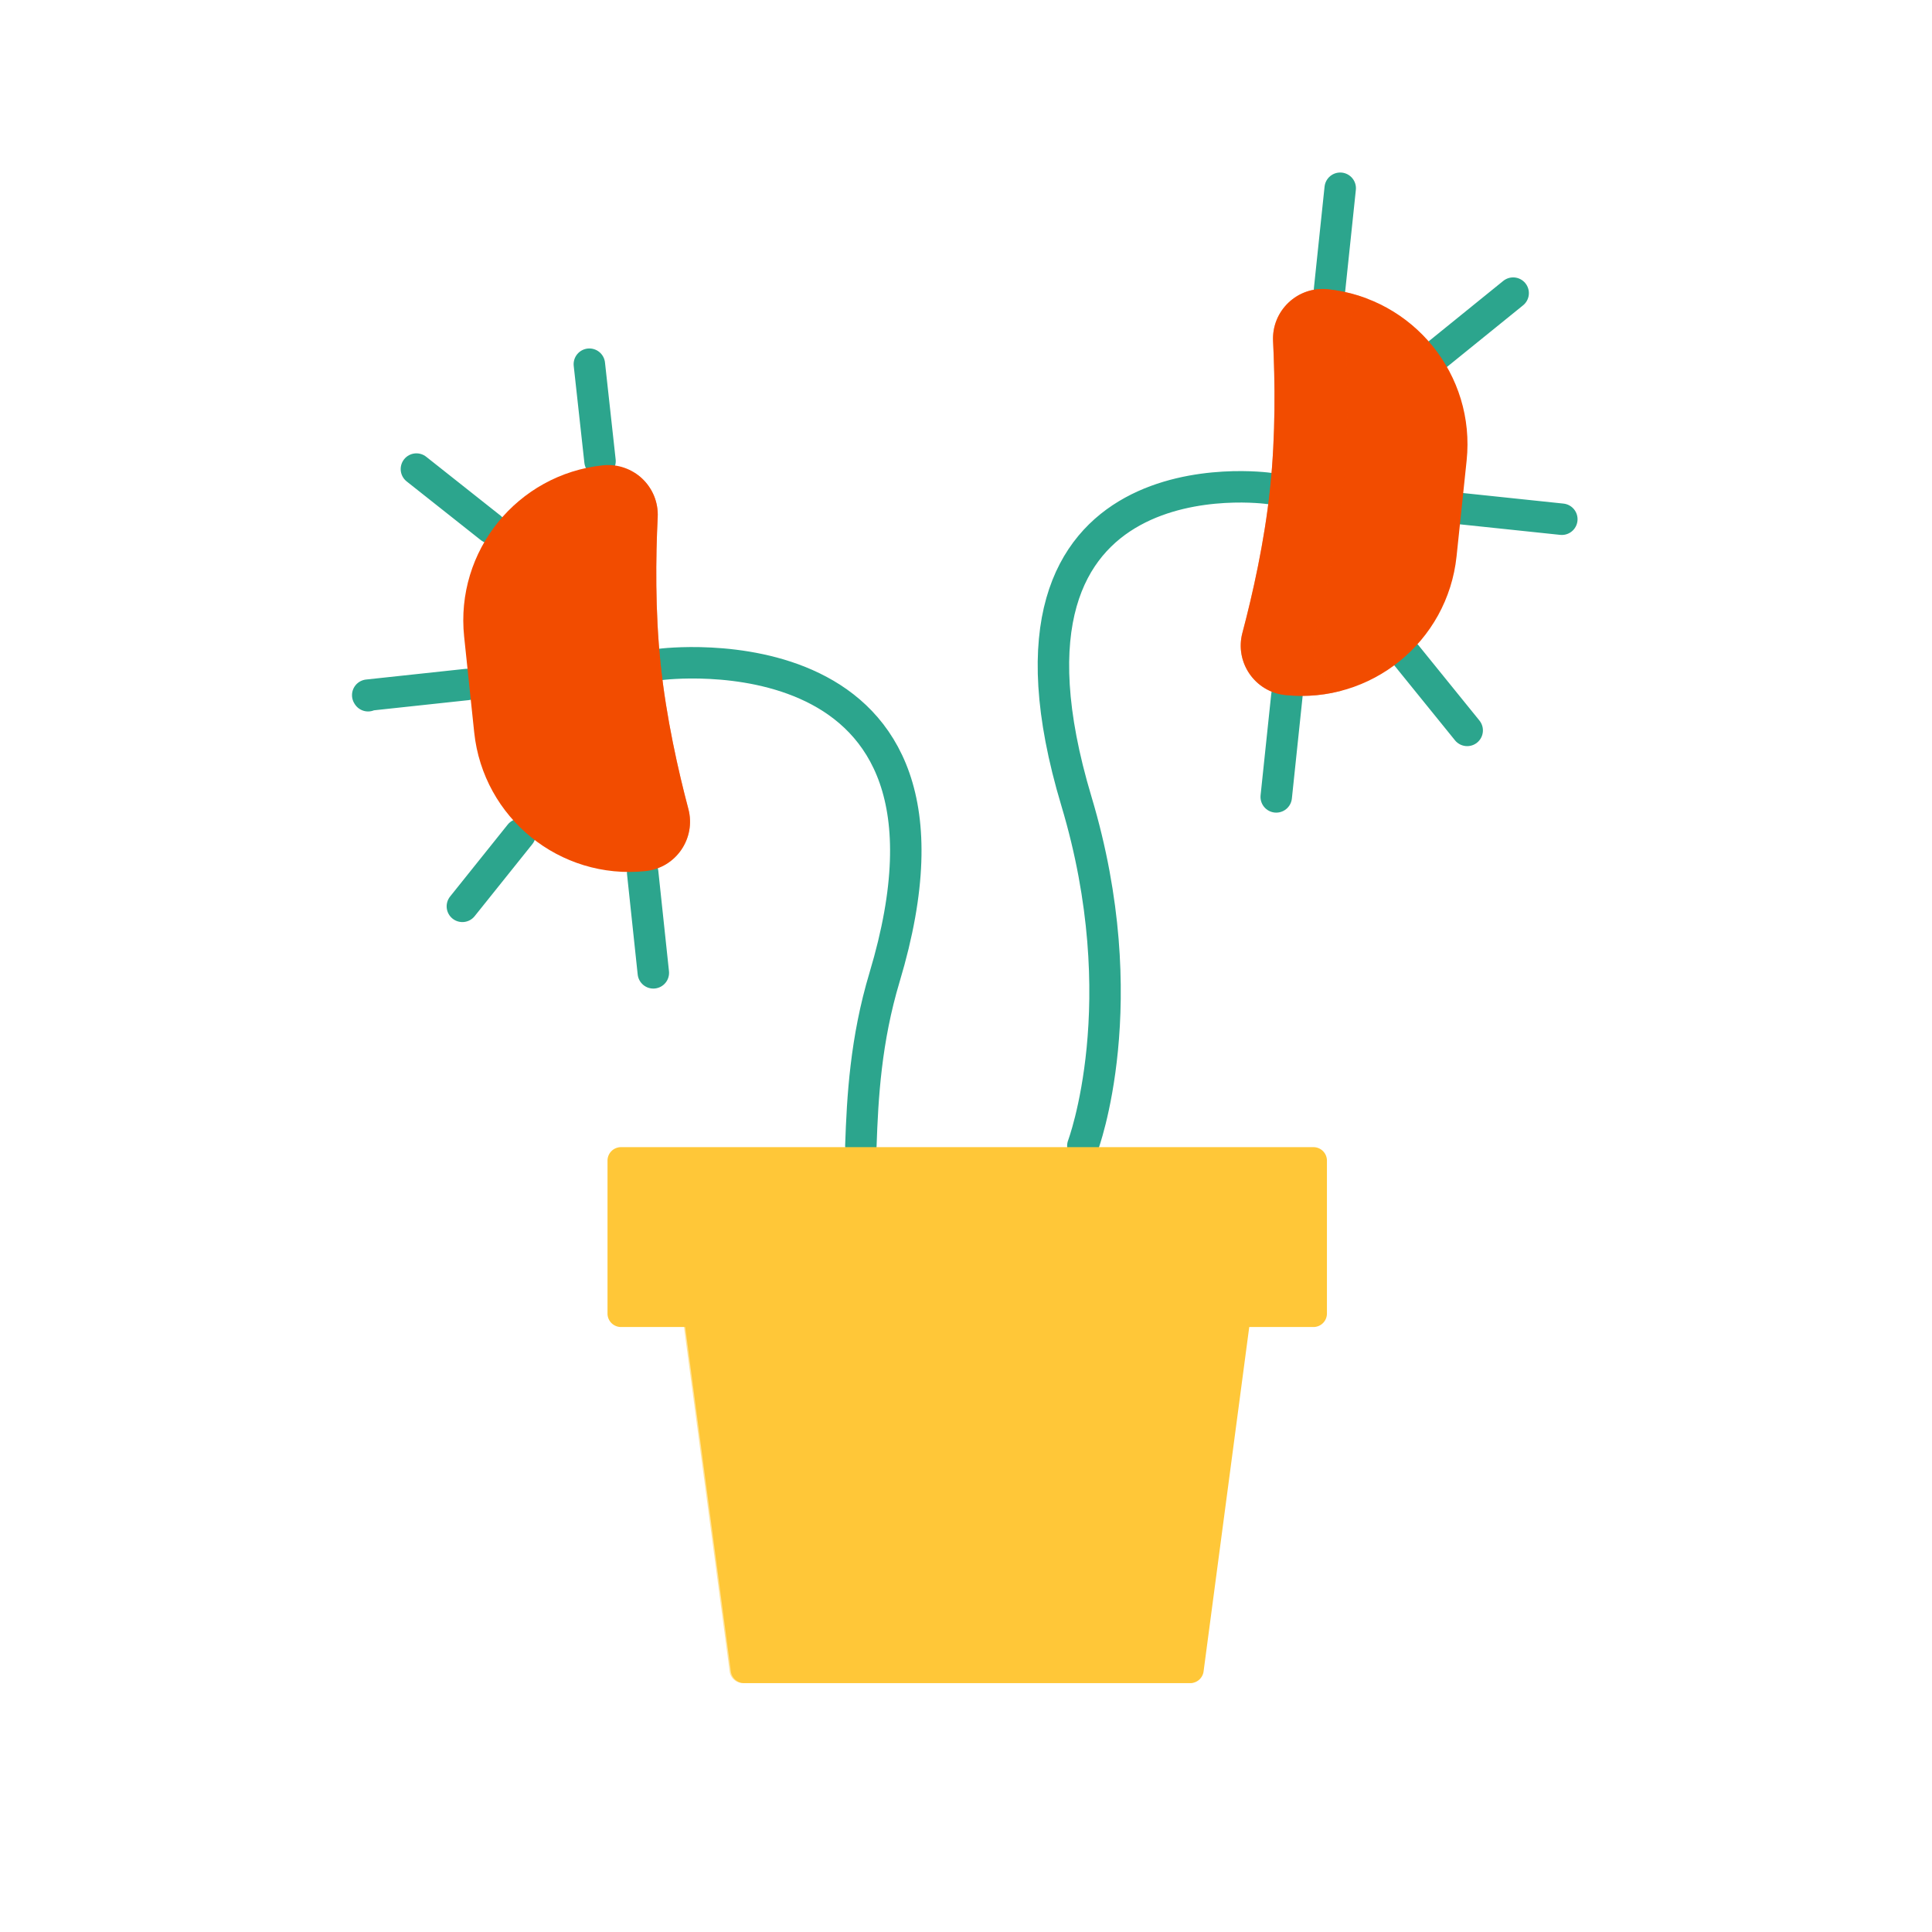 <svg xmlns="http://www.w3.org/2000/svg" width="430" height="430" style="width:100%;height:100%;transform:translate3d(0,0,0);content-visibility:visible" viewBox="0 0 430 430"><defs><clipPath id="c"><path d="M0 0h430v430H0z"/></clipPath><clipPath id="d"><path d="M0 0h430v430H0z"/></clipPath><filter id="a" width="100%" height="100%" x="0%" y="0%" filterUnits="objectBoundingBox"><feComponentTransfer in="SourceGraphic"><feFuncA tableValues="1.0 0.0" type="table"/></feComponentTransfer></filter><path id="b" fill="#92140C" d="M15.33 45.09c6.755-.71 11.269-7.279 9.53-13.845-2.24-8.458-4.91-20.236-6.164-32.163-1.254-11.927-1.091-24.003-.658-32.742.336-6.784-5.445-12.271-12.2-11.561-19.057 2.003-32.882 19.075-30.879 38.132l2.239 21.301C-20.799 33.269-3.727 47.093 15.33 45.09z" style="display:block" transform="translate(143.344 148.788)"/><mask id="e" mask-type="alpha"><g filter="url(#a)"><path fill="#fff" d="M0 0h430v430H0z" opacity="0"/><use xmlns:ns1="http://www.w3.org/1999/xlink" ns1:href="#b"/></g></mask></defs><g clip-path="url(#c)"><g clip-path="url(#d)" style="display:block"><path fill="none" stroke="#2CA58D" stroke-linecap="round" stroke-linejoin="round" stroke-width="7" d="M-27.28-53.399s73.59-9.56 49.84 69.61c-4.19 13.96-4.91 26.67-5.28 37.55" class="primary" style="display:block" transform="translate(174.32 201.271)"/><path fill="none" stroke="#2CA58D" stroke-linecap="round" stroke-linejoin="round" stroke-width="7" d="m103.922 152.349-22.078 2.374m51.7-52.089-2.374-21.578m11.865 113.14 2.374 22.328m-29.671-30.82-12.83 16.02m6.291-84.243-16.52-13.08m-10.757 50.448-.078-.126m243.189-41.532 22.578 2.374m-51.699-51.089 2.374-22.578m-11.866 112.89-2.374 22.578m28.921-31.57 13.58 16.77m-6.54-83.744 16.77-13.58m-54.362 43.47s-66.586-9.556-42.842 69.607c13.457 44.865 1.434 76.711 1.434 76.711" class="primary" style="display:block"/><path fill="#F24C00" d="M-15.33 45.09c-6.755-.71-11.269-7.279-9.53-13.845 2.24-8.458 4.91-20.236 6.164-32.163 1.254-11.927 1.091-24.003.658-32.742-.336-6.784 5.445-12.271 12.2-11.561 19.057 2.003 32.882 19.075 30.879 38.132l-2.239 21.301C20.799 33.269 3.727 47.093-15.33 45.09z" class="secondary" style="display:block" transform="translate(301.383 109.603)"/><g opacity=".5" style="mix-blend-mode:multiply;display:block"><path fill="#F24C00" d="M9.412-33.661c.43 8.74.59 20.82-.66 32.74-1.25 11.93-3.92 23.71-6.16 32.17-1.41 5.32 1.28 10.64 5.95 12.84-4 1.09-8.26 1.46-12.63 1-6.75-.71-11.27-7.28-9.53-13.84 2.24-8.46 4.91-20.24 6.17-32.17 1.25-11.92 1.09-24 .66-32.74-.34-6.78 5.44-12.27 12.2-11.56 3.01.32 5.88 1.01 8.58 2.03a11.01 11.01 0 0 0-4.58 9.53z" class="secondary" opacity="1" style="mix-blend-mode:multiply" transform="translate(290.131 109.602)"/></g><path fill="#FFC738" d="m62.877-40.038-10.271 77.47a3.001 3.001 0 0 1-2.974 2.606h-99.264a3.001 3.001 0 0 1-2.974-2.606l-10.271-77.47" class="tertiary" style="display:block" transform="translate(215.272 334.57)"/><g opacity=".5" style="mix-blend-mode:multiply;display:block"><path fill="#FFC738" d="m62.877-40.038-10.271 77.47a3.001 3.001 0 0 1-2.974 2.606h-99.264a3.001 3.001 0 0 1-2.974-2.606l-10.271-77.47" class="tertiary" opacity="1" style="mix-blend-mode:multiply" transform="translate(215 334.57)"/></g><path fill="#FFC738" d="M77.06 20.015H-77.06a3 3 0 0 1-3-3v-34.03a3 3 0 0 1 3-3H77.06a3 3 0 0 1 3 3v34.03a3 3 0 0 1-3 3z" class="tertiary" style="display:block" transform="translate(215.272 275.335)"/><g style="display:none"><path class="secondary"/><path class="secondary" style="mix-blend-mode:multiply"/></g><g fill="none" style="display:none"><path class="primary"/><path class="primary"/><path class="primary"/><path class="primary"/><path class="primary"/></g><path fill="none" class="quaternary" style="display:none"/><path fill="#F24C00" d="M15.33 45.09c6.755-.71 11.269-7.279 9.53-13.845-2.24-8.458-4.91-20.236-6.164-32.163-1.254-11.927-1.091-24.003-.658-32.742.336-6.784-5.445-12.271-12.2-11.561-19.057 2.003-32.882 19.075-30.879 38.132l2.239 21.301C-20.799 33.269-3.727 47.093 15.33 45.09z" class="secondary" style="display:block" transform="translate(128.344 148.788)"/><g mask="url(#e)" opacity=".5" style="mix-blend-mode:multiply;display:block"><path fill="#F24C00" d="M143.674 193.878c6.755-.71 11.269-7.279 9.53-13.845-2.24-8.458-4.91-20.236-6.164-32.163-1.254-11.927-1.091-24.003-.658-32.742.336-6.784-5.445-12.271-12.2-11.561-19.057 2.003-32.882 19.075-30.879 38.132L105.542 163c2.003 19.057 19.075 32.881 38.132 30.878z" class="secondary" opacity="1"/></g></g></g></svg>